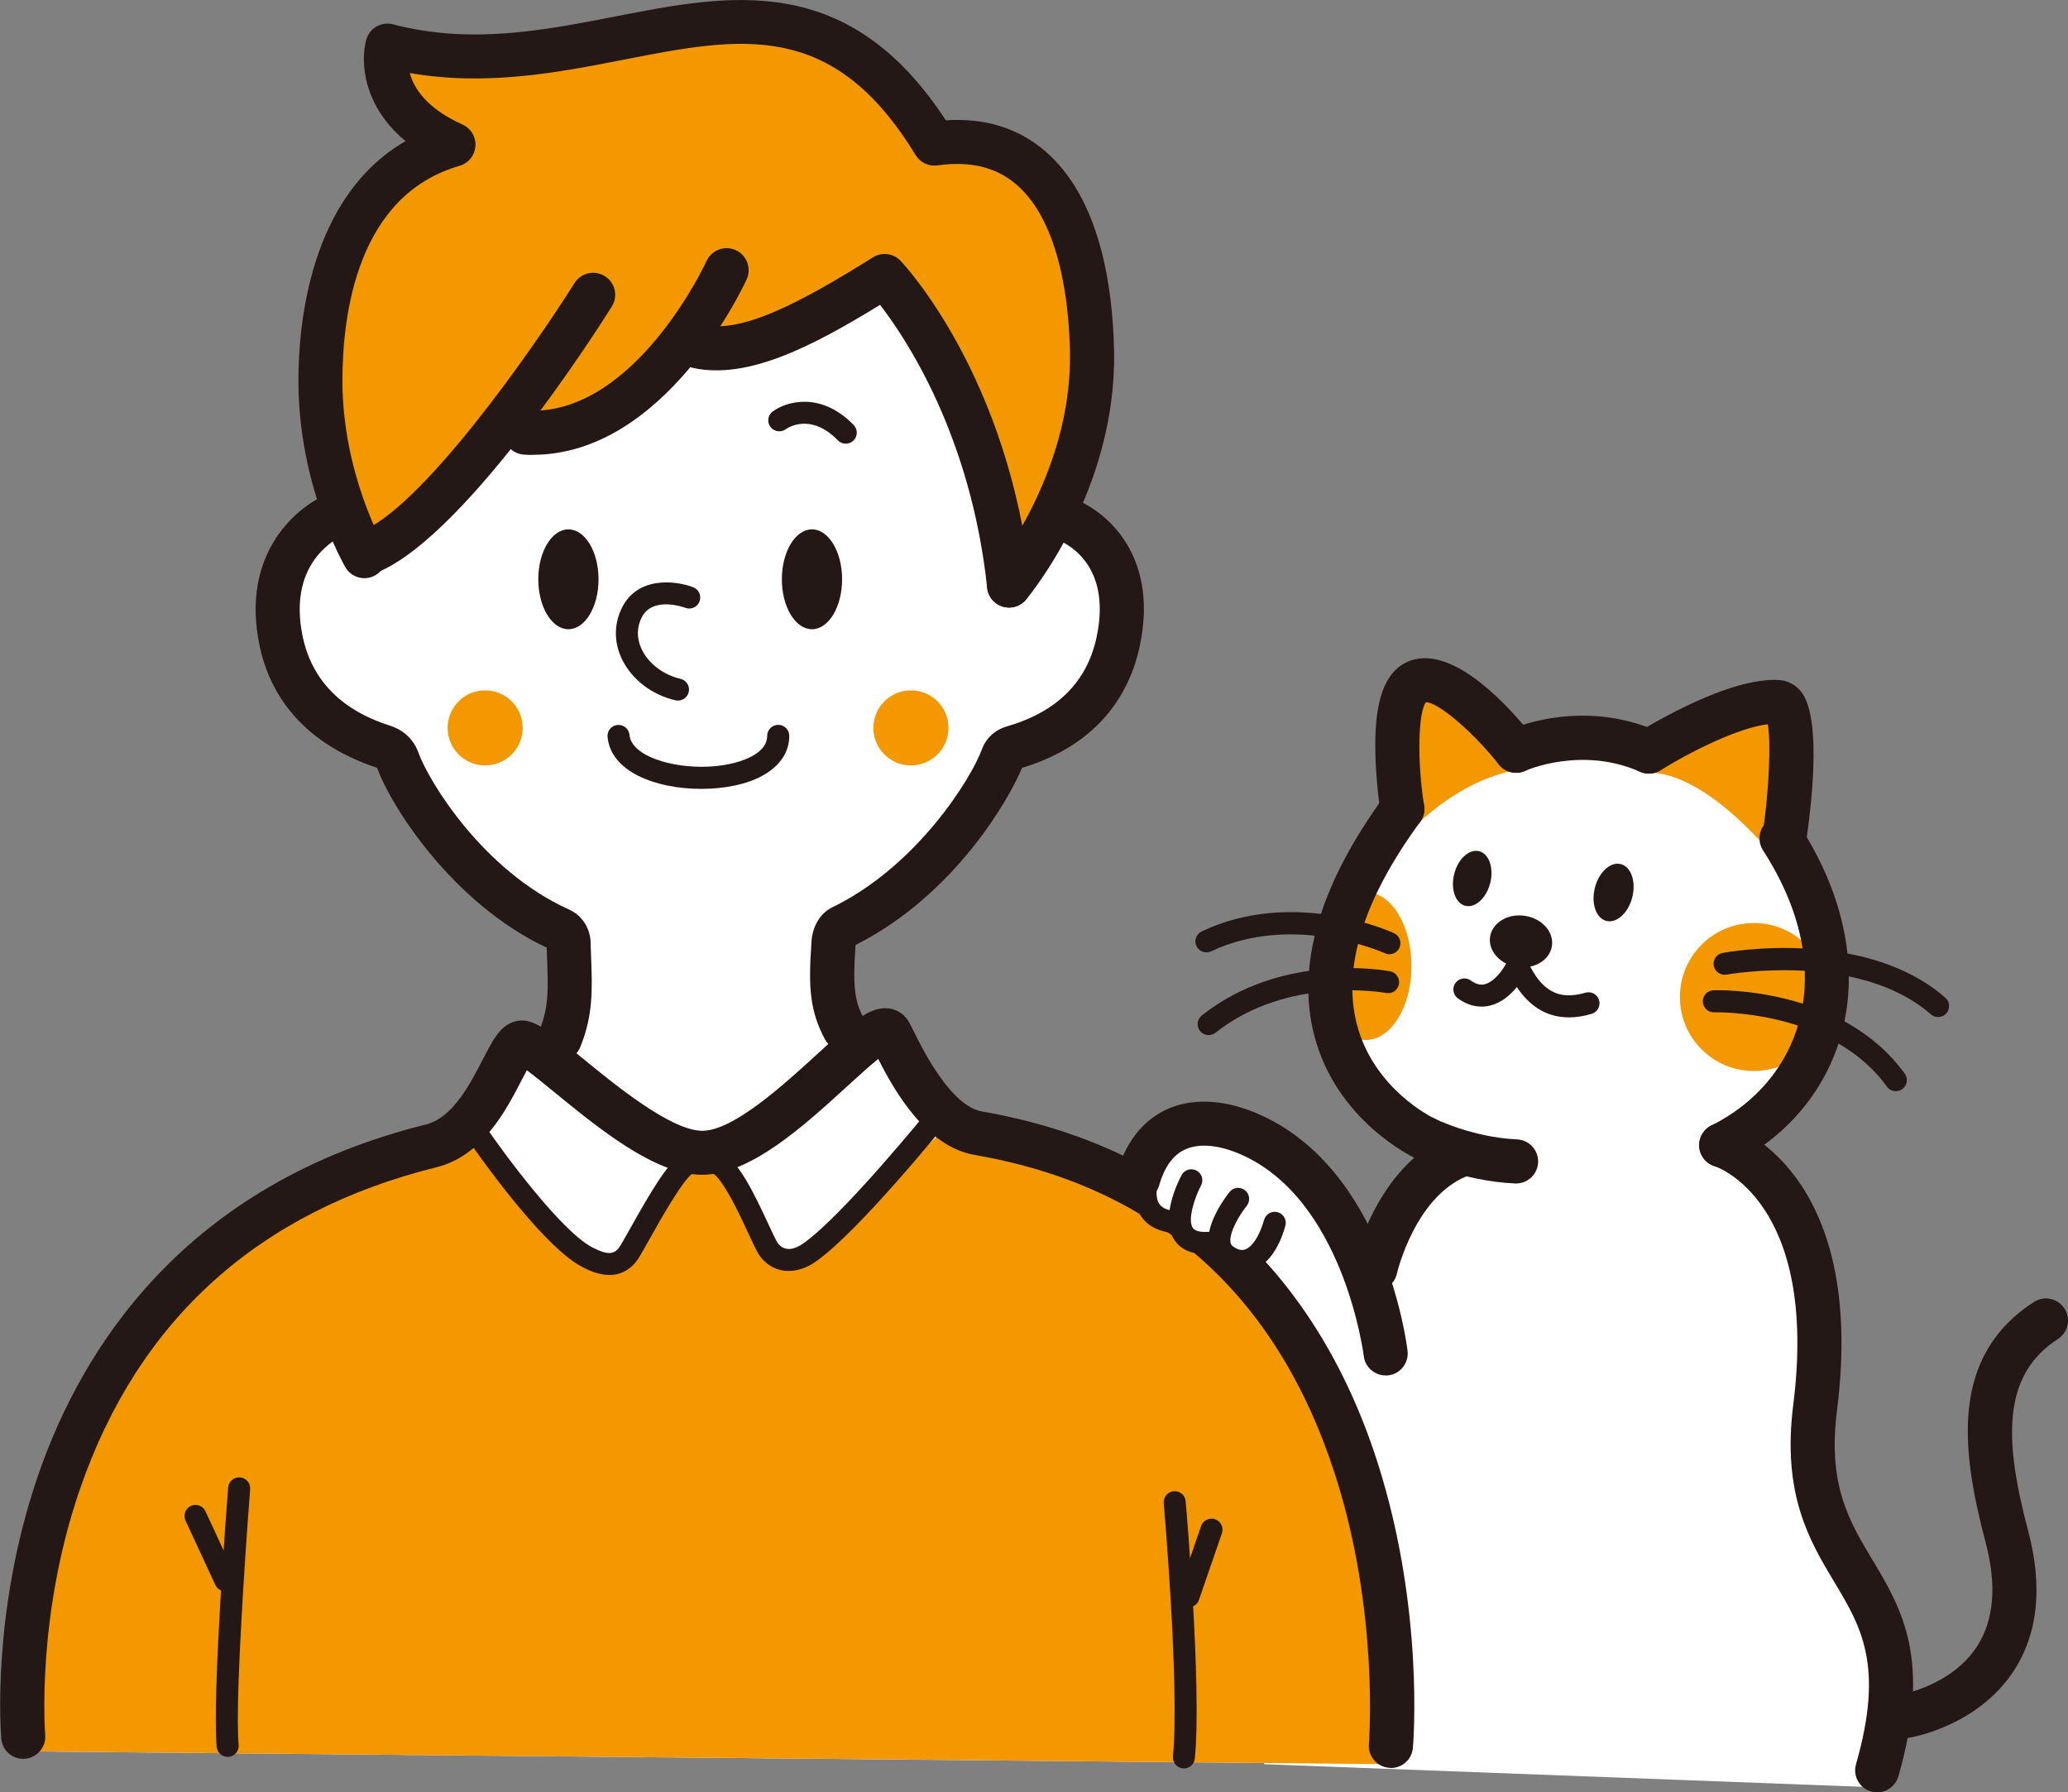 <?xml version="1.0" encoding="UTF-8"?>
<svg id="_レイヤー_1" data-name="レイヤー 1" xmlns="http://www.w3.org/2000/svg" viewBox="0 0 398.89 345.67">
  <rect x="0" y="0" width="398.89" height="345.67" fill="#808080" stroke="none"/>
  <defs>
    <style>
      .cls-1 {
        fill: #231815;
      }

      .cls-1, .cls-2, .cls-3 {
        stroke-width: 0px;
      }

      .cls-2 {
        fill: #f39800;
      }

      .cls-3 {
        fill: #fff;
      }
    </style>
  </defs>
  <polygon class="cls-3" points="4.46 337.76 268.71 340.24 260.73 271.52 246.1 248.02 212.85 226.29 184.03 216.09 171.61 200.57 162.08 200.24 162.41 178.79 185.02 161.67 195.43 144.16 213.29 134.73 215.95 112.12 205.98 99.15 194.67 42.73 122.4 29.43 71.85 70.22 60.99 100.15 53.67 115.78 55.67 134.07 74.95 145.71 85.6 161.33 109.69 182.11 107.54 203.57 96.68 205.9 87.37 218.31 50.57 237.82 20.86 260.43 11.99 285.26 4.46 337.76"/>
  <polygon class="cls-3" points="214.18 239.59 223.05 221.41 233.24 216.09 251.87 226.29 262.29 242.06 275.63 221.37 258.52 204.57 259.4 181.95 270.04 156.24 298.86 142.05 332.56 147.37 346.31 168.21 352.96 193.04 344.98 212.99 334.34 222.3 347.64 236.05 349.45 273.58 352.51 295.46 364.04 319.85 364.49 333.59 361.38 344.68 243.88 340.24 214.18 239.59"/>
  <polygon class="cls-2" points="4.46 337.76 14.65 277.28 35.05 247.57 71.85 225.4 90.47 217.42 101.56 232.94 112.64 244.03 117.96 243.58 132.15 223.19 140.13 221.41 145.45 236.93 152.1 242.7 164.07 234.72 184.03 216.09 207.08 224.96 237.57 245.14 253.2 271.41 259.85 287.04 268.27 309.65 268.71 340.24 4.46 337.76"/>
  <polygon class="cls-2" points="60.21 72.78 68.29 106.51 84.86 95.79 98.01 82.77 117.96 80.11 131.93 66.14 145.23 66.47 171.5 54.84 183.86 71.59 197.6 109.68 210.53 85.87 212.96 62.47 205.28 35.88 198.41 29.54 181.44 27.16 170.53 12.87 163.25 7.71 140.63 2.16 111.33 8.01 73.45 8.31 83.14 26.16 72.54 33.31 62.53 50.27 60.21 72.78"/>
  <circle class="cls-2" cx="338.3" cy="192.28" r="14.27"/>
  <ellipse class="cls-2" cx="263.44" cy="186.3" rx="8.82" ry="14.27"/>
  <path class="cls-2" d="m293.6,148.3s-13.16-18.37-19.98-15.99c-6.82,2.38-8.73,36.54-8.73,36.54,0,0,11.29-17.94,28.71-20.55Z"/>
  <path class="cls-2" d="m339.32,162s10.19-20.44,4.14-24.77c-6.05-4.33-26.17,11.91-26.17,11.91,0,0,8.06-2.11,22.03,12.85Z"/>
  <path class="cls-1" d="m270.48,160.27c-2.05,0-3.86-1.49-4.19-3.58-.04-.24-.94-5.95-1.01-12.06-.08-6.34.55-15.03,6.79-17.23,8.5-2.99,19.41,9.32,23.7,14.76,1.46,1.84,1.14,4.52-.7,5.97-1.84,1.46-4.52,1.14-5.97-.7-5.01-6.32-11.7-12.01-14.06-12.01h0c-1.51,2.01-1.7,11.47-.35,19.93.37,2.32-1.21,4.5-3.53,4.87-.23.04-.45.05-.67.05Z"/>
  <path class="cls-1" d="m344.32,164.92c-.2,0-.4-.01-.6-.04-2.33-.33-3.95-2.48-3.62-4.8,1.16-8.25,1.5-16.96.88-20.4-5.7.62-15.39,5.56-20.68,8.87-1.99,1.25-4.61.64-5.86-1.35-1.25-1.99-.64-4.61,1.35-5.86,1.79-1.12,17.76-10.92,27.52-10.18,1.58.12,3.03.91,4.08,2.21,3.75,4.66,2.32,19.48,1.14,27.9-.3,2.12-2.12,3.66-4.21,3.66Z"/>
  <path class="cls-1" d="m318.04,149.2c-.58,0-1.16-.12-1.72-.37-11.28-4.99-22-.23-22.11-.18-2.13.97-4.65.04-5.63-2.09-.98-2.13-.07-4.64,2.06-5.63.57-.27,14.23-6.48,29.12.12,2.15.95,3.12,3.46,2.17,5.61-.7,1.59-2.26,2.53-3.89,2.53Z"/>
  <path class="cls-1" d="m274.81,223.78c-.6,0-1.21-.13-1.79-.4-.62-.29-15.3-7.28-19.54-23.77-3.48-13.53,1.09-29.04,13.58-46.11,1.39-1.9,4.05-2.31,5.94-.92,1.9,1.39,2.31,4.05.92,5.94-10.92,14.92-15.03,28.03-12.21,38.97,3.25,12.64,14.78,18.12,14.9,18.18,2.13.99,3.05,3.52,2.06,5.65-.72,1.55-2.25,2.46-3.86,2.46Z"/>
  <path class="cls-1" d="m332.01,225.11c-1.56,0-3.06-.86-3.81-2.35-1.05-2.1-.2-4.65,1.9-5.7,8.54-4.27,14.55-11.37,16.9-19.97,2.81-10.26.41-21.71-6.94-33.11-1.27-1.97-.7-4.6,1.27-5.88,1.97-1.27,4.61-.71,5.88,1.27,8.57,13.29,11.41,27.49,7.99,39.97-3,10.97-10.57,19.96-21.3,25.33-.61.31-1.26.45-1.9.45Z"/>
  <path class="cls-1" d="m268,184.02c-.3,0-.6-.06-.89-.19h0c-.17-.08-17.6-7.88-33.5-.36-1.06.5-2.33.05-2.83-1.01-.5-1.06-.05-2.33,1.01-2.83,17.72-8.39,36.32-.02,37.1.34,1.07.49,1.53,1.75,1.04,2.82-.36.78-1.13,1.24-1.93,1.24Z"/>
  <path class="cls-1" d="m233.14,199.63c-.63,0-1.25-.28-1.67-.8-.73-.92-.58-2.26.34-2.99,15.57-12.36,35.5-8.67,36.34-8.51,1.15.22,1.91,1.34,1.68,2.49-.22,1.15-1.33,1.91-2.49,1.68-.28-.05-18.92-3.43-32.89,7.67-.39.31-.86.46-1.32.46Z"/>
  <path class="cls-1" d="m373.84,196.15c-.5,0-1-.17-1.4-.53-13.93-12.2-39.15-7.71-39.4-7.66-1.16.2-2.26-.55-2.48-1.7-.21-1.15.55-2.26,1.7-2.48,1.11-.21,27.48-4.92,42.97,8.64.88.77.97,2.12.2,3-.42.48-1.01.73-1.6.73Z"/>
  <path class="cls-1" d="m365.68,210.44c-.66,0-1.31-.3-1.72-.88-10.79-14.91-33.09-14.34-33.32-14.33-.02,0-.05,0-.07,0-1.14,0-2.08-.9-2.12-2.05-.04-1.17.88-2.16,2.05-2.2,1.01-.03,24.78-.67,36.91,16.09.69.95.47,2.28-.48,2.97-.38.27-.81.4-1.24.4Z"/>
  <path class="cls-1" d="m292.44,228.24c-.06,0-.13,0-.2,0-10.55-.48-19.01-4.74-19.36-4.92-2.09-1.07-2.92-3.63-1.85-5.72,1.07-2.09,3.62-2.92,5.71-1.86.1.05,7.26,3.61,15.89,4,2.35.11,4.16,2.1,4.05,4.44-.1,2.28-1.99,4.06-4.25,4.06Z"/>
  <path class="cls-1" d="m265.28,248.96c-.31,0-.62-.03-.93-.1-2.29-.51-3.73-2.78-3.22-5.07.18-.83,4.7-20.38,20.13-25.4,2.23-.73,4.63.5,5.36,2.73.73,2.23-.5,4.63-2.73,5.36-10.79,3.51-14.42,19.01-14.46,19.17-.45,1.97-2.2,3.32-4.15,3.32Z"/>
  <path class="cls-1" d="m362.09,345.67c-.39,0-.78-.05-1.18-.17-2.26-.65-3.56-3-2.91-5.26,5.47-19.04.99-26.51-4.2-35.16-4.73-7.89-10.09-16.83-7.91-34.1,4.99-39.44-14.93-46-15.13-46.06-2.25-.68-3.51-3.06-2.83-5.31.68-2.25,3.06-3.51,5.31-2.83,1.1.34,26.97,8.79,21.09,55.26-1.82,14.35,2.35,21.3,6.76,28.66,5.69,9.49,11.57,19.29,5.08,41.88-.54,1.87-2.24,3.08-4.08,3.08Z"/>
  <path class="cls-1" d="m268.28,340.95c-.12,0-.25,0-.37-.02-2.34-.2-4.07-2.26-3.87-4.6.02-.25,2.03-25.4-6.51-51.92-11.24-34.89-34.65-55.65-69.56-61.68-9.39-1.62-15.51-12.46-18.57-18.51-1.74,1.4-4.1,3.55-5.99,5.28-8.33,7.61-18.67,17.06-27.98,17.06-.08,0-.15,0-.23,0-8.97-.15-19.69-8.92-28.31-15.96-1.75-1.43-3.77-3.08-5.27-4.2-.32.6-.66,1.26-.96,1.83-3.01,5.84-7.57,14.67-16.46,16.88-34.36,8.52-57.49,29.39-68.76,62.02-8.53,24.68-6.74,47.22-6.72,47.45.2,2.34-1.54,4.4-3.87,4.6-2.36.21-4.4-1.53-4.6-3.87-.08-.98-1.97-24.31,7.06-50.66,8.41-24.54,28.22-56.22,74.86-67.79,5.15-1.28,8.5-7.78,10.95-12.52,1.98-3.84,3.29-6.39,5.95-7.27,3.35-1.12,6.24,1.25,13.22,6.96,6.38,5.22,17.06,13.95,23.07,14.05h.1c6,0,15.76-8.92,22.23-14.84,6.7-6.12,10.07-9.21,13.72-8.76,1.53.18,2.84.99,3.69,2.26.32.48.61,1.06,1.13,2.12,1.77,3.58,7.17,14.46,13.2,15.5,37.83,6.54,64.21,29.96,76.29,67.71,9,28.12,6.9,53.92,6.81,55.01-.19,2.22-2.05,3.89-4.23,3.89Z"/>
  <path class="cls-1" d="m107.98,204.61c-.54,0-1.09-.1-1.62-.32-2.17-.89-3.21-3.38-2.32-5.55,1.84-4.47,1.7-8.06,1.48-14-.02-.64-.05-1.3-.07-1.98-18.22-8.58-30.05-27.29-32.71-34.68-15.66-5.18-20.94-15.53-22.62-23.31-3.97-18.35,7.53-27.63,14.17-29.97,2.21-.78,4.64.38,5.42,2.6.78,2.21-.37,4.62-2.57,5.41-1.26.47-12,4.96-8.71,20.17,2.67,12.32,13.4,15.85,16.92,17.01,2.57.85,4.48,2.69,5.38,5.2,1.95,5.46,12.44,22.75,29,30.2,3.03,1.36,4.28,4.33,4.2,6.77.03.79.05,1.54.08,2.27.24,6.36.43,11.38-2.11,17.55-.68,1.64-2.26,2.64-3.93,2.64Zm-1.73-21.48h0Zm-.8-1.33h0s0,0,0,0Z"/>
  <path class="cls-1" d="m162.86,202.67c-1.52,0-2.99-.82-3.75-2.25-2.94-5.5-3.19-10.16-2.6-18.46.04-2.38,1.12-5.57,4.05-6.99,16.47-8,26.88-25.07,28.81-30.39.8-2.22,2.54-3.82,4.88-4.5,9.59-2.78,15.39-8.54,17.25-17.11,3.25-15.03-7.01-18.76-8.19-19.14-2.22-.71-3.48-3.08-2.79-5.31.69-2.23,3.02-3.49,5.26-2.83,6.61,1.96,18.04,10.57,14.03,29.07-1.75,8.07-7.11,18.62-22.68,23.33-2.33,5.71-12.85,24.46-32.11,34.16,0,.09,0,.03-.01.18-.58,8.22-.08,10.81,1.61,13.98,1.11,2.07.33,4.65-1.75,5.75-.64.34-1.33.5-2,.5Z"/>
  <polygon class="cls-3" points="242.37 243.98 230.9 239.99 222.59 232.67 223.09 220.2 236.72 219.87 250.36 228.68 251.59 242.42 246.88 238.37 242.37 243.98"/>
  <path class="cls-1" d="m267.27,265.26c-2.13,0-3.96-1.59-4.22-3.75-.04-.3-3.9-30.61-24.13-39.05-4.13-1.73-7.85-1.98-10.46-.72-2.25,1.08-3.89,3.4-4.89,6.9-.65,2.26-3,3.57-5.26,2.92-2.26-.65-3.57-3-2.92-5.26,2.11-7.39,6.27-10.72,9.38-12.22,4.83-2.33,11.02-2.14,17.43.54,24.84,10.37,29.13,44.46,29.3,45.91.27,2.33-1.39,4.45-3.73,4.72-.17.02-.34.03-.5.03Z"/>
  <path class="cls-1" d="m226.64,237.81c-.06,0-.12,0-.17,0-4.39-.36-6.23-2.59-7-4.4-1.81-4.28.74-10.17,2.43-12.23.75-.91,2.09-1.04,2.99-.29.91.75,1.04,2.09.29,2.99-1.04,1.26-2.79,5.54-1.8,7.87.17.39.68,1.6,3.43,1.82,1.17.1,2.04,1.12,1.95,2.29-.09,1.11-1.02,1.95-2.12,1.95Z"/>
  <path class="cls-1" d="m232.46,241.85c-2.63,0-4.57-.83-5.78-2.48-3.05-4.16.49-11.34,1.23-12.74.55-1.04,1.83-1.43,2.88-.88,1.04.55,1.43,1.84.88,2.87-1.28,2.43-2.67,6.73-1.56,8.23.56.76,2.24.95,4.6.51,1.16-.22,2.26.55,2.48,1.7.21,1.15-.55,2.26-1.7,2.48-1.09.2-2.1.31-3.02.31Z"/>
  <path class="cls-1" d="m239.56,245.31c-1.22,0-2.69-.38-4.27-1.54-1.23-.9-1.98-2.19-2.18-3.73-.55-4.32,3.59-9.58,4.06-10.17.74-.91,2.08-1.05,2.99-.31.91.74,1.05,2.08.32,2.99-1.45,1.8-3.38,5.14-3.15,6.96.05.39.19.63.48.85,1.31.96,2.09.7,2.34.61,1.42-.49,2.83-2.68,3.68-5.71.32-1.13,1.49-1.79,2.62-1.48,1.13.32,1.79,1.49,1.48,2.62-1.27,4.56-3.54,7.6-6.39,8.58-.55.19-1.22.33-1.98.33Z"/>
  <path class="cls-1" d="m152.13,245.12c-2.04,0-3.93-.87-5.35-2.6-.6-.72-1.22-2.05-2.47-4.74-1.69-3.65-4.85-10.44-6.97-11.62-1.03-.57-1.4-1.86-.83-2.89.57-1.03,1.86-1.4,2.89-.83,3.09,1.71,5.8,7.15,8.77,13.55.71,1.53,1.59,3.43,1.9,3.83,1.46,1.77,3.43.99,4.82.02,7.64-5.31,24.22-25.77,24.39-25.97.74-.91,2.08-1.05,2.99-.32.91.74,1.05,2.08.32,2.99-.7.86-17.13,21.14-25.27,26.79-1.72,1.19-3.5,1.78-5.18,1.78Z"/>
  <path class="cls-1" d="m117.55,245.89c-2.25,0-4.28-1.04-5.21-1.53-8.15-4.19-21.71-24.02-22.29-24.86-.66-.97-.41-2.29.56-2.95.97-.66,2.29-.41,2.95.56,3.74,5.49,14.75,20.4,20.72,23.47,3.04,1.57,4.13,1.25,5.07.11.31-.38,1.38-2.29,2.32-3.97,4.07-7.26,7.41-12.93,10.19-14.33,1.05-.53,2.33-.11,2.86.94s.11,2.33-.94,2.86c-1.85.93-6.44,9.12-8.4,12.62-1.49,2.65-2.22,3.96-2.75,4.59-1.56,1.89-3.38,2.49-5.08,2.49Z"/>
  <ellipse class="cls-1" cx="109.64" cy="111.72" rx="5.81" ry="9.63"/>
  <ellipse class="cls-1" cx="156.62" cy="111.72" rx="5.81" ry="9.63"/>
  <ellipse class="cls-1" cx="283.98" cy="169.43" rx="5.43" ry="3.58" transform="translate(49.85 402.96) rotate(-75.75)"/>
  <ellipse class="cls-1" cx="311.25" cy="172.13" rx="5.65" ry="3.72" transform="translate(67.79 431.43) rotate(-75.75)"/>
  <path class="cls-1" d="m135.25,152.14c-8.76,0-17.44-3.31-18.06-10.02-.11-1.17.75-2.21,1.92-2.31,1.17-.1,2.21.75,2.31,1.92.37,4.07,8.16,6.45,15.23,6.12,5.46-.25,11.33-2.21,11.33-5.93,0-1.17.95-2.13,2.13-2.13s2.13.95,2.13,2.13c0,5.75-6.04,9.75-15.39,10.18-.53.02-1.06.04-1.59.04Z"/>
  <path class="cls-1" d="m163.13,85.56c-.55,0-1.11-.21-1.52-.64-5.18-5.33-9.58-2.48-10.06-2.13-.95.67-2.28.46-2.96-.48-.68-.94-.49-2.26.45-2.95,2.63-1.95,9.29-3.91,15.62,2.6.82.84.8,2.19-.04,3.01-.41.4-.95.6-1.48.6Z"/>
  <path class="cls-1" d="m194.64,117.17c-.96,0-1.93-.33-2.73-.99-1.8-1.51-2.04-4.19-.53-5.99.17-.21,15.43-18.82,15-42.25-.17-8.93-1.73-25.01-10.38-32.39-3.91-3.34-8.87-4.53-15.18-3.65-1.68.23-3.34-.55-4.22-2-16-26.27-33.76-22.8-56.24-18.4-12.5,2.44-26.48,5.18-41.33,2.58.8,2.93,3.26,6.84,10.17,9.93,1.63.73,2.63,2.4,2.5,4.18-.12,1.78-1.35,3.29-3.06,3.79-19.65,5.66-22.59,28.41-22.59,41.46,0,17.75,7.84,31.54,7.92,31.68,1.17,2.03.48,4.63-1.55,5.81-2.03,1.18-4.63.49-5.8-1.54-.37-.64-9.06-15.82-9.06-35.95,0-11,2.19-35.55,20.67-46.23-8.17-6.73-8.76-15.25-7.59-19.53.61-2.25,2.92-3.58,5.18-2.99,14.98,3.93,29.18,1.16,42.92-1.53,22.08-4.31,44.88-8.77,63.69,20.04,7.53-.49,13.94,1.49,19.1,5.89,10.62,9.07,13.12,26.05,13.36,38.7.49,26.7-16.27,47.01-16.98,47.86-.84,1-2.05,1.52-3.26,1.52Z"/>
  <path class="cls-1" d="m194.63,117.17c-2.15,0-3.99-1.62-4.22-3.8-3.13-29.28-15.57-48-20.66-54.58-13.02,8-25.5,14.46-36.07,12.17-2.29-.5-3.75-2.76-3.26-5.05.5-2.29,2.76-3.76,5.05-3.26,7.49,1.62,18.14-3.78,32.91-13.02,1.72-1.07,3.95-.79,5.34.68.85.9,20.88,22.44,25.12,62.16.25,2.33-1.44,4.43-3.78,4.68-.15.02-.31.02-.46.02Z"/>
  <path class="cls-1" d="m102.78,87.73c-.56,0-1.12-.01-1.68-.05-2.34-.13-4.14-2.14-4.01-4.48.13-2.35,2.17-4.14,4.48-4.01.4.02.79.03,1.18.03,20.14,0,33.4-28.57,33.53-28.87.97-2.14,3.49-3.08,5.63-2.11,2.14.97,3.08,3.5,2.11,5.63-.64,1.41-15.73,33.84-41.25,33.84Z"/>
  <path class="cls-1" d="m70.28,111.03c-1.79,0-3.46-1.14-4.04-2.94-.72-2.23.5-4.63,2.74-5.35,11.9-3.85,34.23-36.05,41.83-48.14,1.25-1.99,3.88-2.59,5.86-1.34,1.99,1.25,2.59,3.88,1.34,5.86-2.96,4.71-29.44,46.21-46.41,51.7-.44.14-.88.21-1.31.21Z"/>
  <circle class="cls-2" cx="93.58" cy="140.38" r="7.24"/>
  <circle class="cls-2" cx="175.71" cy="140.38" r="7.24"/>
  <path class="cls-1" d="m302.59,196.2c-4.07,0-7.42-1.95-10.01-5.84-1.22,1.5-2.94,3.02-5.14,3.57-1.46.37-3.73.42-6.23-1.39-.95-.69-1.16-2.02-.47-2.97s2.02-1.16,2.97-.47c1.27.92,2.14.85,2.69.71,1.73-.43,3.45-2.58,4.39-4.51.36-.74,1.08-1.23,1.94-1.2.82,0,1.57.49,1.91,1.24,2.66,5.8,6,7.63,11.16,6.11,1.13-.33,2.31.31,2.64,1.44.33,1.13-.31,2.31-1.44,2.64-1.55.46-3.03.68-4.42.68Z"/>
  <ellipse class="cls-1" cx="293.39" cy="181.57" rx="4.99" ry="6.03" transform="translate(71.04 445.39) rotate(-81.63)"/>
  <path class="cls-1" d="m367.59,335.18c-2.05,0-3.86-1.49-4.19-3.58-.37-2.31,1.19-4.49,3.5-4.87.18-.03,9.64-1.75,14.47-9.25,3.26-5.06,3.8-11.81,1.62-20.05-4.73-17.88-6.88-35.87,9.34-46.34,1.97-1.27,4.6-.71,5.88,1.27,1.27,1.97.71,4.6-1.27,5.88-11.01,7.1-10.25,19.94-5.73,37.02,2.83,10.69,1.91,19.75-2.75,26.92-6.96,10.71-19.66,12.87-20.19,12.95-.23.04-.46.06-.68.06Z"/>
  <path class="cls-1" d="m43.91,338.82c-1.09,0-2.02-.83-2.12-1.94-.89-10.26,2.09-48.39,2.22-50.01.09-1.17,1.12-2.05,2.29-1.95,1.17.09,2.04,1.12,1.95,2.29-.03.39-3.08,39.4-2.22,49.31.1,1.17-.76,2.2-1.93,2.3-.06,0-.12,0-.19,0Z"/>
  <path class="cls-1" d="m43.47,306.9c-.8,0-1.57-.46-1.93-1.23l-5.76-12.42c-.49-1.07-.03-2.33,1.03-2.82,1.07-.49,2.33-.03,2.82,1.03l5.76,12.42c.49,1.07.03,2.33-1.03,2.82-.29.13-.59.2-.89.2Z"/>
  <path class="cls-1" d="m228.37,341.04c-.07,0-.14,0-.21,0-1.17-.11-2.02-1.15-1.91-2.32,1.3-13.39-1.75-48.47-1.78-48.83-.1-1.17.76-2.2,1.93-2.3,1.18-.09,2.2.76,2.3,1.93.13,1.46,3.11,35.82,1.77,49.61-.11,1.1-1.03,1.92-2.11,1.92Z"/>
  <path class="cls-1" d="m229.25,310c-.23,0-.46-.04-.69-.12-1.11-.38-1.7-1.59-1.32-2.7l4.43-12.86c.38-1.11,1.59-1.7,2.7-1.32,1.11.38,1.7,1.59,1.32,2.7l-4.43,12.86c-.3.88-1.13,1.43-2.01,1.43Z"/>
  <g>
    <path class="cls-3" d="m132.94,115.23s-8.31-3.16-11.2,3.16c-2.89,6.31,2.17,13.02,9.03,14.6"/>
    <path class="cls-1" d="m130.78,135.11c-.16,0-.32-.02-.48-.05-4.53-1.04-8.38-3.98-10.29-7.85-1.55-3.14-1.62-6.59-.19-9.7,2.94-6.42,10.37-5.6,13.88-4.26,1.1.42,1.65,1.64,1.23,2.74s-1.64,1.65-2.74,1.23c-.28-.1-6.5-2.36-8.51,2.05-1.13,2.47-.55,4.65.14,6.05,1.33,2.7,4.18,4.84,7.43,5.59,1.14.26,1.86,1.4,1.6,2.55-.23.98-1.1,1.65-2.07,1.65Z"/>
  </g>
</svg>